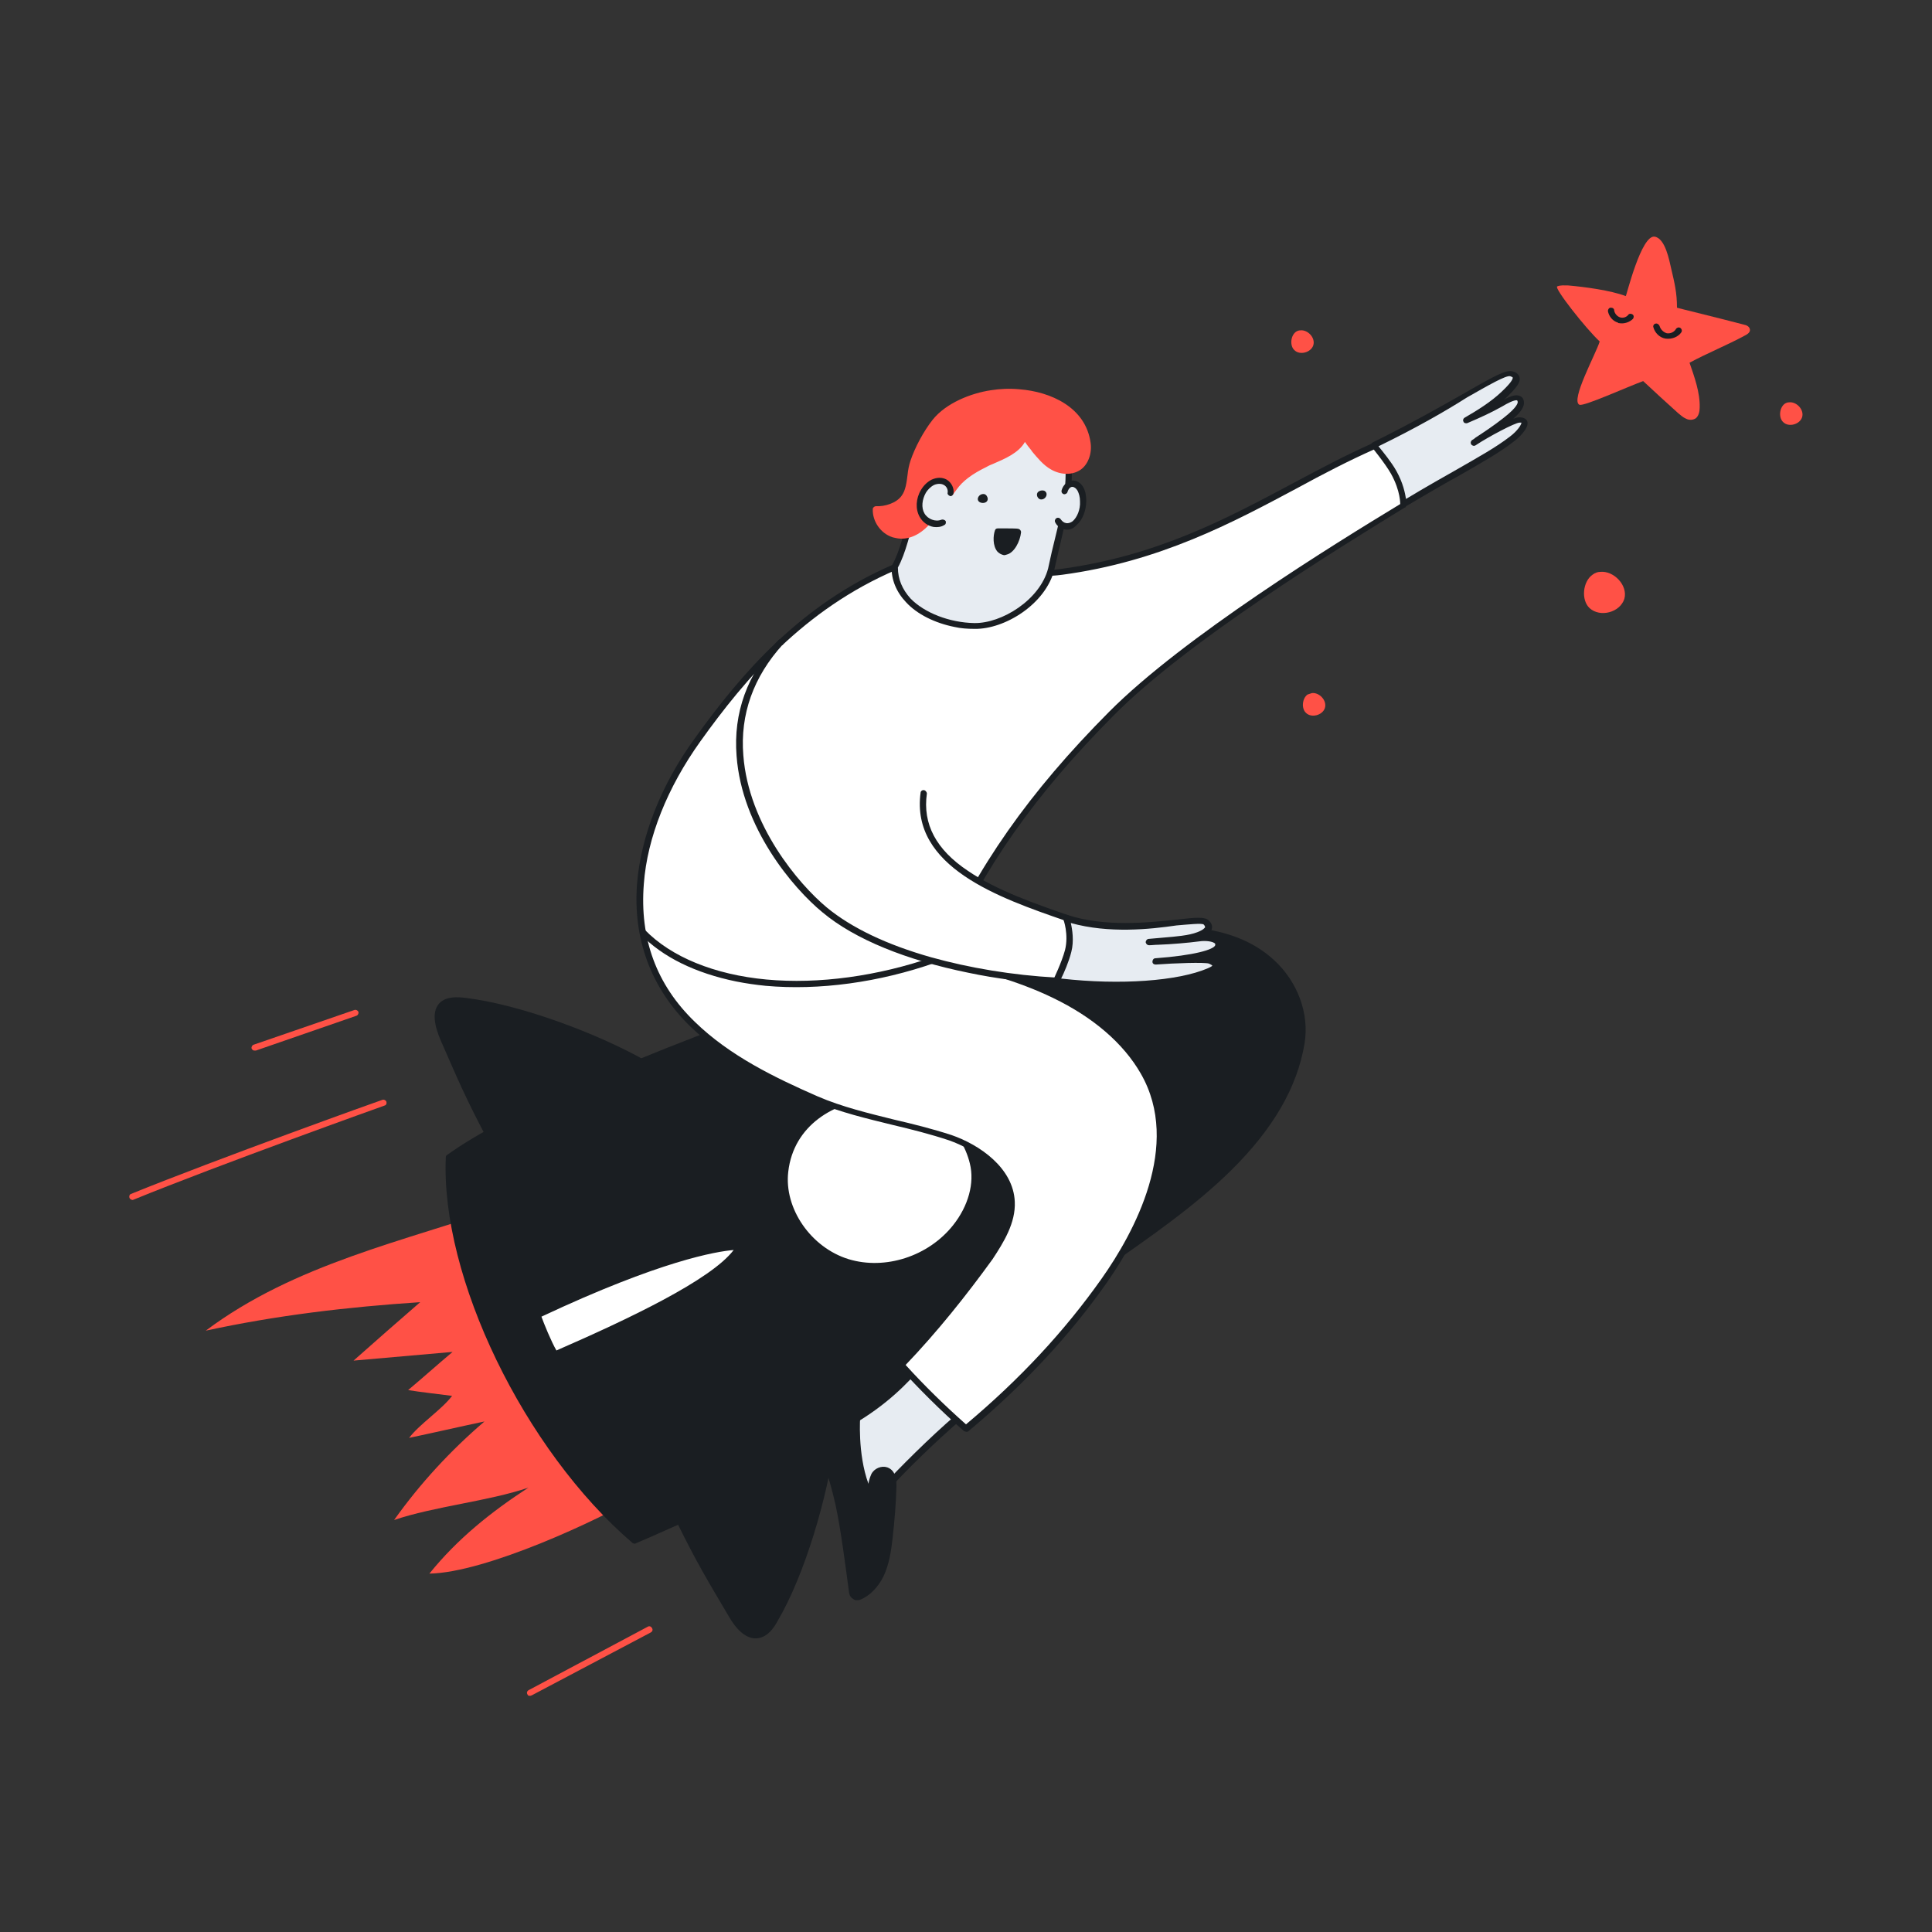 <?xml version="1.0" encoding="UTF-8"?> <!-- Generator: Adobe Illustrator 24.3.0, SVG Export Plug-In . SVG Version: 6.00 Build 0) --> <svg xmlns="http://www.w3.org/2000/svg" xmlns:xlink="http://www.w3.org/1999/xlink" id="Layer_1" x="0px" y="0px" viewBox="0 0 400 400" style="enable-background:new 0 0 400 400;" xml:space="preserve"><rect x="0" y="0" width="400" height="400" fill="#333333" stroke="none"/> <style type="text/css"> .st0{fill:#1A1E22;} .st1{fill:#FF5146;} .st2{fill:#FFFFFF;} .st3{fill:#E7ECF2;} </style> <g> <g> <path class="st0" d="M100.4,234.9c-4.1-7.8-5.7-11.6-9.2-19.6c-1.1-2.6-2.1-6.1,0.1-7.9c1.4-1.1,3.4-1,5.1-0.8 c11.4,1.4,27.1,7.3,37.1,12.9L100.4,234.9z"></path> <path class="st0" d="M140.3,315.5c3.9,7.9,6,11.4,10.5,19c1.4,2.5,3.7,5.3,6.5,4.6c1.7-0.4,2.9-2,3.7-3.5 c5.7-9.7,10.3-25.7,11.8-36.9L140.3,315.5z"></path> <path class="st1" d="M42.6,275.5c14.8-3.2,29.3-4.9,44.4-5.9c-4.6,4-9.2,8-13.8,12.1c6.8-0.6,13.6-1.2,20.5-1.8 c-3.1,2.6-6.1,5.3-9.2,7.9c2.3,0.4,6.9,0.9,9.1,1.2c-2.2,2.9-6.7,5.8-8.9,8.7c5.2-1.1,10.4-2.3,15.6-3.4c-7,6-13.3,12.8-18.7,20.4 c8.2-2.8,19.6-3.9,27.8-6.7c-7.7,5-14.7,10.6-20.5,17.8c11.7-0.2,35.1-11.1,44.1-16.4c2.2-1.3,1.6-7.9,2.2-10.5 c0.5-2.4-0.7-4.7-1.9-6.8c-4.1-6.9-8.4-13.5-13.1-19.9c-3.8-5.2-7.6-10.1-8.1-16.8c-0.2-2.6-1.2-5.7-3.7-6.3 c-1.1-0.3-2.3,0.1-3.4,0.5C83.6,257,61,261.7,42.6,275.5z"></path> <g> <path class="st0" d="M131.4,319c-21.7-18.6-39.6-54.1-38.5-79.4c20.3-14.6,81.9-36.6,103.9-41.7c11.6-2.7,23.5-4.6,35.4-5.3 c10.4-0.6,22.9-0.9,31.1,6.6c4.5,4.2,7.1,10.6,6.1,16.6c-3.8,23-29,37.6-46.6,50.1c-20.9,14.9-42.6,29-65.4,41 C149,311.4,131.4,319,131.4,319z"></path> <path class="st0" d="M131.3,319.6c-0.1,0-0.2-0.1-0.3-0.1c-22.5-19.3-39.8-55.1-38.7-79.9c0-0.2,0.1-0.4,0.3-0.5 c12.2-8.8,37.5-19.1,51.5-24.5c19.9-7.7,41.1-14.6,52.7-17.3c12.6-2.9,24.2-4.7,35.5-5.3c11.5-0.7,23.4-0.7,31.5,6.8 c4.9,4.5,7.3,11.1,6.3,17.2c-1.5,9.1-6.5,17.7-15.2,26.3c-7.5,7.4-16.9,13.9-25.1,19.6c-2.3,1.6-4.5,3.1-6.6,4.6 c-24.3,17.3-45.1,30.4-65.5,41c-8.4,4.4-25.9,12-26,12C131.6,319.6,131.4,319.6,131.3,319.6z M93.6,239.9 c-0.5,11.9,3.3,26.6,10.6,41.6c7.2,14.6,16.9,27.7,27.3,36.8c2.6-1.1,17.9-7.8,25.6-11.8c20.3-10.6,41.1-23.6,65.4-40.9 c2.1-1.5,4.3-3,6.6-4.6c8.2-5.7,17.5-12.1,24.9-19.4c8.5-8.4,13.3-16.8,14.8-25.7c0.9-5.7-1.3-11.8-5.9-16 c-7.8-7.2-19.4-7.1-30.6-6.5c-11.3,0.7-22.8,2.4-35.3,5.3c-11.5,2.7-32.6,9.6-52.5,17.3C130.7,221.1,105.8,231.3,93.6,239.9z"></path> </g> <g> <path class="st2" d="M153.1,258.1c-1.6,0-12.9,0.6-41.8,14.2c0,0,2.2,5.9,3.7,8.1C135.5,271.4,149.9,263.9,153.1,258.1z"></path> <path class="st0" d="M114.8,281c-0.2,0-0.3-0.1-0.4-0.3c-1.5-2.2-3.7-8-3.8-8.3c-0.1-0.3,0-0.6,0.3-0.8 c29.8-14,40.9-14.2,42.1-14.2c0.2,0,0.4,0.1,0.5,0.3c0.1,0.2,0.1,0.4,0,0.6c-2.9,5.3-14.4,12.1-38.4,22.6 C115.1,281,115,281,114.8,281z M112.1,272.6c0.5,1.4,2,5.1,3.1,7c14.9-6.5,32-14.6,36.7-20.8C148.3,259.1,136.8,261,112.1,272.6z "></path> </g> <g> <path class="st2" d="M162.5,242.6c-0.9,8.1,5,16.4,13,18.7c8,2.4,17.2-0.8,22.3-7.3c3-3.7,4.8-8.7,3.7-13.4 C196.8,221.3,164.8,222.8,162.5,242.6z"></path> <path class="st0" d="M177.1,262.4c-0.6-0.1-1.2-0.3-1.7-0.4c-4-1.2-7.7-3.9-10.2-7.5c-2.6-3.7-3.7-7.9-3.3-12l0,0 c1.2-10.5,10.4-15.7,19-16.2c4.7-0.3,9.4,0.8,13.1,3.1c4.2,2.5,7,6.4,8.1,11.1c1.1,4.4-0.3,9.6-3.8,13.9 C193.3,260.8,184.7,263.9,177.1,262.4z M163.2,242.6c-0.9,7.6,4.7,15.7,12.5,18.1c7.6,2.3,16.5-0.6,21.6-7 c3.2-4,4.5-8.8,3.5-12.8c-1.7-7.1-8.5-13.9-19.9-13.3C172.9,228,164.3,232.9,163.2,242.6L163.2,242.6z"></path> </g> </g> <g> <path class="st1" d="M361,67.2c0.6,0.1,1.2,0.4,1.3,1c0.1,0.6-0.5,1-1.1,1.3c-3.5,1.9-7.9,3.7-11.4,5.6c1,2.9,2.2,6.2,2.1,9.3 c0,0.8-0.2,1.7-0.8,2.2c-0.6,0.4-1.4,0.4-2,0.1c-0.7-0.3-1.2-0.8-1.7-1.2c-2-1.8-5.3-4.8-7.2-6.6c-3.3,1.2-12.3,5.3-13.2,4.9 c-1.9-0.9,3.4-10.5,4.2-13.1c-2.9-2.7-9.5-11.1-8.8-11.4c0.7-0.3,1.5-0.2,2.3-0.2c3.4,0.3,8.7,1,11.9,2.2c0.1,0.1,3.2-12.8,6-12.3 c2.2,0.4,3,4.9,3.4,6.6c0.7,3,1.2,5,1.2,8.1C347,63.7,356.1,65.9,361,67.2z"></path> <g> <path class="st0" d="M335.2,66.9c-0.1,0-0.2,0-0.2-0.1c-1.1-0.3-1.9-1.3-2.1-2.4c0-0.3,0.2-0.7,0.6-0.7c0.4,0,0.7,0.2,0.7,0.6 c0.1,0.6,0.6,1.2,1.2,1.4c0.6,0.2,1.3,0,1.7-0.5c0.2-0.3,0.6-0.3,0.9-0.1c0.3,0.2,0.3,0.6,0.1,0.9 C337.4,66.7,336.3,67.1,335.2,66.9z"></path> </g> <g> <path class="st0" d="M344.8,70.1c-1.2-0.2-2.2-1.2-2.5-2.4c-0.1-0.3,0.2-0.7,0.5-0.7c0.3-0.1,0.7,0.2,0.8,0.5 c0.2,0.7,0.8,1.3,1.5,1.5c0.7,0.1,1.5-0.2,1.9-0.9c0.2-0.3,0.6-0.4,0.9-0.2c0.3,0.2,0.4,0.6,0.2,0.9 C347.5,69.7,346.2,70.3,344.8,70.1C344.9,70.1,344.9,70.1,344.8,70.1z"></path> </g> </g> <g> <g> <path class="st3" d="M199.7,290.3c-3.4-2.3-6.2-5.4-8.3-8.9c-3.8,4.4-7.9,8.8-15.4,13.2c-0.6,3.7-0.3,7.4,0.9,11 c1.1,3.6,2.9,7,4.7,10.3c0-0.1,0-0.3,0.1-0.4c0.5-4,0.2-5.7,3-8.7c4.5-4.8,11.3-11.3,16.5-15.5 C200.6,291.1,200.1,290.5,199.7,290.3z"></path> <path class="st0" d="M181.4,316.5c-0.2,0-0.3-0.2-0.4-0.3c-1.8-3.2-3.6-6.7-4.8-10.4c-1.2-3.7-1.5-7.5-0.9-11.3 c0-0.2,0.1-0.3,0.3-0.4c7.6-4.4,11.7-8.8,15.3-13c0.1-0.2,0.3-0.2,0.5-0.2c0.2,0,0.4,0.1,0.5,0.3c2,3.4,4.8,6.4,8.1,8.7l0,0 c0.2,0.2,0.5,0.4,0.8,0.6c0.2,0.2,0.4,0.3,0.5,0.4c0.2,0.1,0.3,0.3,0.3,0.5c0,0.2-0.1,0.4-0.2,0.5c-5.2,4.2-12,10.7-16.4,15.4 c-2.2,2.3-2.3,3.8-2.6,6.5c-0.1,0.5-0.1,1.1-0.2,1.8l-0.1,0.4c0,0.3-0.2,0.5-0.5,0.5C181.5,316.5,181.5,316.5,181.4,316.5z M176.5,295c-0.5,3.5-0.2,7,0.9,10.4c0.9,2.9,2.3,5.7,3.7,8.4c0-0.1,0-0.1,0-0.2c0.3-2.8,0.5-4.6,2.9-7.3 c4.3-4.5,10.7-10.8,15.9-15c-0.2-0.2-0.5-0.4-0.6-0.5l0,0c-3.2-2.2-6-5-8-8.3C187.8,286.5,183.7,290.8,176.5,295z"></path> </g> <g> <path class="st2" d="M219.7,118.3c28.3-3.9,45.8-17.8,64.7-26c10,0.5,6.1,12.3,6.1,12.3c-15.3,9.4-45.4,28.1-60.4,43.2 c-16.1,16.2-27.3,31.9-35.3,50.5c8,2.1,16.1,4.2,23.6,7.8c7.5,3.6,14.3,8.9,18.5,16c8,13.9,0.3,31.1-8.1,43.1 c-8.1,11.6-17.7,21.6-28.6,30.7c-4.7-4.1-9.2-8.5-13.4-13.2c6.6-7,12.7-14.5,18.2-22.4c2.4-3.5,4.7-7.3,4.5-11.5 c-0.3-6.4-6.5-11.1-12.6-13.2c-9.2-3.1-18.8-4.2-27.8-8c-9.2-4-18.4-8.5-25.6-15.5c-17.4-16.9-11.7-41.1,1.1-58.9 c7.8-10.9,20.2-26.9,40.8-35.7C192.8,114.1,208.6,119.8,219.7,118.3z"></path> <path class="st0" d="M199.9,296.4c-0.1,0-0.2-0.1-0.3-0.1c-4.8-4.2-9.3-8.7-13.4-13.2c-0.2-0.2-0.2-0.6,0-0.9 c6.6-6.9,12.7-14.5,18.1-22.3c2.2-3.3,4.6-7.1,4.4-11.1c-0.3-6.4-6.8-10.8-12.2-12.7c-3.9-1.3-7.9-2.3-11.7-3.2 c-5.3-1.3-10.8-2.6-16.1-4.8c-9-3.9-18.4-8.5-25.8-15.6c-8.1-7.9-11.9-18.1-11-29.6c0.8-9.8,5-20.5,12-30.1 c9.4-13.1,21.7-27.6,41-35.9c4.3-1.8,10.9-0.9,17.9,0c5.8,0.8,11.8,1.6,16.8,0.9l0.1,0.6l-0.1-0.6c20-2.7,34.3-10.4,48.2-17.8 c5.6-3,10.9-5.8,16.3-8.2c0.1,0,0.2-0.1,0.3-0.1c2.8,0.1,4.8,1.1,6.1,2.9c2.7,3.8,0.7,9.9,0.6,10.2c0,0.1-0.1,0.3-0.3,0.3 c-13.5,8.3-45,27.6-60.3,43.1c-16.2,16.3-27,31.6-34.9,49.7c7.7,2,15.7,4.1,23,7.6c8.5,4.1,15,9.7,18.7,16.2 c8.9,15.4-1.3,34-8.1,43.8c-7.8,11.1-17.2,21.2-28.8,30.9C200.3,296.4,200.1,296.5,199.9,296.4z M187.5,282.6 c3.9,4.3,8.1,8.4,12.5,12.3c11.2-9.4,20.4-19.3,28.1-30.2c6.7-9.5,16.6-27.6,8.1-42.4c-3.6-6.3-9.9-11.7-18.2-15.7 c-7.4-3.6-15.6-5.7-23.5-7.7c-0.2,0-0.3-0.2-0.4-0.3c-0.1-0.2-0.1-0.4,0-0.5c8-18.5,19-34.1,35.5-50.7 c15.4-15.5,46.7-34.8,60.4-43.1c0.3-1.1,1.6-5.9-0.5-8.9c-1-1.4-2.6-2.2-4.9-2.4c-5.4,2.4-10.6,5.1-16.1,8.1 c-13.3,7.1-28.4,15.2-48.6,17.9c-5.2,0.7-11.3-0.1-17.2-0.9c-6.8-0.9-13.3-1.8-17.2-0.1c-19.1,8.2-31.2,22.5-40.5,35.5 c-6.8,9.5-11,19.9-11.7,29.5c-0.9,11.3,2.6,20.9,10.6,28.6c7.2,7,16.5,11.5,25.4,15.4c5.1,2.2,10.6,3.5,15.8,4.8 c3.9,0.9,7.9,1.9,11.9,3.2c5.8,2,12.8,6.8,13.1,13.8c0.2,4.4-2.3,8.4-4.6,11.9C200,268.3,194,275.8,187.5,282.6z"></path> </g> <g> <path class="st0" d="M177.6,293.1c0,0-0.7,9.4,2.6,16.2c0.4-1.7,0.4-2.8,1-3.9c0.5-0.9,1.5-1.4,2.5-1.1c1.3,0.5,1.5,2,1.4,3.3 c-0.1,3.5-0.4,7.1-0.8,10.6c-0.3,2.6-0.7,5.3-1.9,7.7c-1,1.9-2.5,3.7-4.5,4.6c-0.7,0.3-1.5-0.1-1.6-0.8 c-0.7-5.5-1.7-13.2-2.8-18.3c-1.4-6-2.5-8.7-3.7-13.1C170.4,296.1,177.2,293.4,177.6,293.1z"></path> <path class="st0" d="M177.2,331.3c-0.2,0-0.3-0.1-0.5-0.2c-0.5-0.3-0.8-0.7-0.9-1.3c-0.7-5.2-1.7-13.1-2.8-18.2 c-0.8-3.6-1.6-6-2.3-8.4c-0.5-1.5-0.9-3-1.4-4.7c0-0.1,0-0.2,0-0.3c0.4-1.9,3.8-3.8,7.1-5.3c0.3-0.1,0.6-0.3,0.7-0.3 c0.2-0.2,0.5-0.2,0.7,0c0.2,0.1,0.3,0.4,0.3,0.6c0,0.1-0.6,7.7,1.7,14c0.1-0.7,0.3-1.3,0.6-2c0.6-1.2,2.1-1.8,3.3-1.4 c2,0.7,1.9,3.2,1.9,4c-0.1,3.6-0.4,7.1-0.8,10.7c-0.3,2.6-0.7,5.4-1.9,7.9c-1.1,2.2-2.8,4-4.8,4.8 C177.9,331.3,177.5,331.3,177.2,331.3z M170.6,298.4c0.4,1.6,0.9,3,1.3,4.5c0.7,2.4,1.5,4.8,2.3,8.5c1.2,5.2,2.2,13.1,2.8,18.4 c0,0.2,0.1,0.3,0.2,0.3c0.1,0.1,0.3,0.1,0.4,0c1.7-0.8,3.2-2.3,4.2-4.3c1.1-2.3,1.5-5,1.8-7.4c0.4-3.5,0.7-7.1,0.8-10.6 c0-1.6-0.3-2.5-1-2.7c-0.7-0.2-1.4,0.1-1.8,0.8c-0.3,0.6-0.4,1.2-0.6,2c-0.1,0.5-0.2,1-0.4,1.7c-0.1,0.3-0.3,0.4-0.6,0.5 c-0.3,0-0.5-0.1-0.6-0.4c-2.7-5.6-2.8-12.7-2.7-15.5C175.2,294.9,171.1,296.9,170.6,298.4z"></path> </g> <g> <g> <path class="st3" d="M217.6,117.8c-1.8,7.1-10.2,11.9-15.9,11.8c-7.8-0.2-16.8-4.6-16.5-12.3c5.6-9.9,4.5-37.2,23.2-35.9 c7.3,0.5,12.1,6.3,12.7,13.9C221.8,102.9,219.5,108.9,217.6,117.8z"></path> <path class="st0" d="M197.6,129.8c-4-0.8-7.7-2.6-10-5.1c-2-2.1-3.1-4.7-3-7.4c0-0.1,0-0.2,0.1-0.3c1.6-2.8,2.6-7.1,3.7-11.7 c2.8-11.3,6.2-25.5,20.1-24.5c7.3,0.5,12.6,6.3,13.3,14.4c0.5,5.7-0.7,10.5-2,16.2c-0.5,2.1-1,4.2-1.5,6.5c0,0,0,0,0,0 c-1.8,7.2-10.3,12.4-16.5,12.3C200.3,130.2,198.9,130.1,197.6,129.8z M185.9,117.5c0,2.4,0.9,4.5,2.6,6.4c2.9,3,8.1,5,13.2,5.1 c5.7,0.1,13.6-4.8,15.3-11.3c0.5-2.4,1-4.5,1.5-6.5c1.4-5.8,2.5-10.3,2-15.8c-0.7-7.6-5.4-12.8-12.1-13.3 c-12.8-0.9-15.9,12.1-18.7,23.5C188.5,110.2,187.5,114.6,185.9,117.5z M217.6,117.8L217.6,117.8L217.6,117.8z"></path> </g> <g> <path class="st0" d="M203.8,102.3c0.4,0.1,0.7,0.6,0.7,1c0,0.8-1,1-1.6,0.7C201.9,103.5,202.7,102.1,203.8,102.3 C203.7,102.3,203.8,102.3,203.8,102.3z"></path> <path class="st0" d="M215.5,103.4c-0.4,0-0.8-0.5-0.8-0.9c-0.1-0.8,0.9-1.1,1.5-0.9C217.2,102.1,216.5,103.5,215.5,103.4 C215.6,103.4,215.4,103.4,215.5,103.4z"></path> </g> <g> <path class="st0" d="M207,113.8c-0.8-0.9-0.7-2.7-0.4-3.8c1.5,0,4.2,0,4.2,0.1C210.5,112.7,208.4,115.5,207,113.8z"></path> <path class="st0" d="M207.7,114.9c-0.4-0.1-0.8-0.3-1.2-0.7c0,0,0,0,0,0c-1-1.2-0.9-3.3-0.5-4.4c0.1-0.3,0.3-0.4,0.6-0.4 c0.3,0,0.7,0,1,0c3.1,0,3.3,0,3.6,0.3c0.1,0.1,0.2,0.3,0.2,0.5c-0.2,1.9-1.4,4.2-2.9,4.6C208.2,114.9,207.9,115,207.7,114.9z M207.5,113.4c0.3,0.4,0.5,0.3,0.7,0.3c0.7-0.2,1.6-1.5,1.9-3c-0.6,0-1.7,0-2.4,0c-0.2,0-0.4,0-0.6,0 C206.9,111.6,207,112.8,207.5,113.4L207.5,113.4z"></path> </g> <g> <path class="st1" d="M210.9,81.1c-2-0.2-4-0.1-5.8,0.2c-4,0.7-8.9,2.6-11.6,5.9c-1.8,2.3-3.6,5.5-4.5,8.3 c-0.7,2.3-0.5,5.4-1.9,7.4c-1.2,1.8-3.8,2.6-5.9,2.5c-0.1,2.3,1.4,4.5,3.5,5.2c2.8,1,5.2-0.5,7-2.5c2-2.3,3.9-4.7,5.7-7.2 c1.5-2.1,4-3.6,6.3-4.8c2.9-1.4,7.7-2.8,8.4-6.6c-0.2,1.2,1.3,2.8,1.9,3.6c1.1,1.3,2.2,2.6,3.7,3.5c1.7,1,3.9,1.2,5.5,0 c1.5-1.1,2-3.1,1.8-4.9C224.1,84.8,217.4,81.6,210.9,81.1z"></path> <path class="st1" d="M185.5,111.4c-0.3-0.1-0.6-0.1-0.8-0.2c-2.4-0.8-4.1-3.3-4-5.8c0-0.2,0.1-0.3,0.2-0.4 c0.1-0.1,0.3-0.2,0.5-0.2c1.7,0.1,4.2-0.6,5.3-2.2c0.8-1.1,1-2.7,1.2-4.3c0.1-1,0.3-2,0.6-2.9c0.9-2.7,2.7-6.1,4.6-8.5 c2.8-3.5,8-5.5,12-6.1c1.9-0.3,3.9-0.4,6-0.2l0,0c6.4,0.5,13.7,3.7,14.7,11.1c0.3,2.2-0.5,4.4-2,5.5c-1.7,1.2-4.1,1.2-6.2,0 c-1.6-0.9-2.8-2.4-3.9-3.7c-0.1-0.1-0.1-0.2-0.2-0.3c-0.4-0.5-0.9-1.1-1.3-1.7c-1.3,2.3-4.2,3.5-6.5,4.5c-0.5,0.2-1,0.4-1.5,0.7 c-2.9,1.4-4.9,2.9-6.1,4.6c-1.8,2.5-3.7,5-5.7,7.3C190.3,110.9,187.8,111.9,185.5,111.4z M182,106c0.2,1.8,1.4,3.4,3.1,4 c2.7,1,4.9-0.7,6.3-2.3c2-2.3,3.9-4.7,5.7-7.2c1.3-1.9,3.5-3.5,6.6-5c0.5-0.2,1-0.4,1.5-0.7c2.8-1.2,6-2.6,6.5-5.5l0,0l0,0 c0.1-0.3,0.4-0.6,0.7-0.5c0.4,0.1,0.6,0.4,0.5,0.7c-0.1,0.8,1,2.1,1.6,2.8c0.1,0.1,0.2,0.2,0.2,0.3c1,1.3,2.1,2.5,3.5,3.3 c1.4,0.8,3.4,1.1,4.8,0.1c1.2-0.9,1.8-2.6,1.5-4.3c-0.9-6.6-7.6-9.5-13.6-10l0,0c-1.9-0.2-3.9-0.1-5.6,0.2 c-3.7,0.6-8.6,2.5-11.2,5.7c-1.9,2.3-3.6,5.5-4.4,8.1c-0.3,0.8-0.4,1.7-0.5,2.7c-0.2,1.7-0.5,3.5-1.5,4.8 C186.5,105,184,105.9,182,106z"></path> </g> <g> <path class="st3" d="M196.9,102.1c0.2-0.9-0.3-1.8-1.1-2.2c-0.8-0.4-1.7-0.4-2.5,0c-0.8,0.4-1.5,1.1-2,1.8 c-0.9,1.5-1.1,3.5-0.3,5c0.8,1.5,2.7,2.3,4.3,1.6c0,0,1.5-0.2,2.1-2.7C198.1,103.2,196.9,102.1,196.9,102.1z"></path> <g> <path class="st0" d="M193.3,109.1c-1.2-0.2-2.3-1-2.9-2.1c-0.9-1.6-0.8-3.8,0.3-5.6c0.6-1,1.4-1.7,2.2-2.1 c1.1-0.5,2.2-0.5,3.1,0c1,0.6,1.6,1.8,1.4,2.9c-0.1,0.3-0.4,0.6-0.7,0.5c-0.3-0.1-0.6-0.4-0.5-0.7c0.1-0.6-0.2-1.3-0.8-1.6 c-0.5-0.3-1.3-0.3-2,0c-0.8,0.4-1.4,1.1-1.7,1.6c-0.8,1.4-1,3.1-0.3,4.3c0.7,1.2,2.3,1.8,3.5,1.3c0.3-0.1,0.7,0,0.9,0.3 c0.1,0.3,0,0.7-0.3,0.8C194.9,109.1,194.1,109.2,193.3,109.1z"></path> </g> </g> <g> <path class="st3" d="M220.4,101.7c0.3-0.9,0.9-1.5,1.6-1.5c0.7,0,1.3,0.4,1.7,1.1c0.4,0.7,0.6,1.6,0.6,2.5 c0,1.7-0.6,3.6-1.8,4.6c-1.1,1-2.7,0.8-3.5-0.5c0,0-0.9-0.8-0.3-3.4C219.3,102.2,220.4,101.7,220.4,101.7z"></path> <g> <path class="st0" d="M220.4,109.6c-0.8-0.2-1.5-0.6-1.9-1.4c-0.2-0.3-0.1-0.7,0.2-0.9c0.3-0.2,0.7-0.1,0.9,0.2 c0.3,0.4,0.6,0.7,1.1,0.8c0.5,0.1,1-0.1,1.4-0.4c0.9-0.8,1.6-2.4,1.5-4.1c0-0.9-0.2-1.6-0.5-2.2c-0.3-0.5-0.7-0.8-1.1-0.8 c-0.4,0-0.8,0.4-1,1.1c-0.1,0.3-0.5,0.5-0.8,0.4c-0.3-0.1-0.5-0.4-0.4-0.8c0.3-1.1,1.2-1.9,2.2-2c0.9-0.1,1.8,0.5,2.3,1.4 c0.5,0.9,0.6,2,0.6,2.8c0,2-0.8,4-2,5C222.2,109.5,221.3,109.8,220.4,109.6C220.4,109.6,220.4,109.6,220.4,109.6z"></path> </g> </g> </g> <g> <path class="st0" d="M152.4,203.2c-8.3-1.7-15.2-5-19.8-9.8c-0.2-0.3-0.2-0.7,0-0.9c0.3-0.2,0.7-0.2,0.9,0 c5.4,5.6,14.4,9.3,25.2,10.3c10.8,1,23.1-0.7,34.6-4.7c0.3-0.1,0.7,0.1,0.8,0.4c0.1,0.3-0.1,0.7-0.4,0.8 c-11.7,4.1-24.1,5.8-35.2,4.8C156.5,203.9,154.4,203.6,152.4,203.2z"></path> </g> <path class="st2" d="M161.5,133.1c-18.9,20.9-1.9,46.2,9.2,55.4c11.1,9.2,31.1,13.7,48,14.7c3.3-1.6,4.4-9,2.1-13 c-14.3-4.9-31.7-11.2-29.7-25.9L161.5,133.1z"></path> <g> <path class="st0" d="M200.5,201.4c-12.8-2.6-23.5-6.9-30.2-12.5c-6.1-5-16.7-17.5-17.8-32.4c-0.7-8.9,2.2-16.9,8.6-23.9 c0.2-0.3,0.6-0.3,0.9-0.1c0.3,0.2,0.3,0.6,0.1,0.9c-6.1,6.7-8.9,14.5-8.2,23c1.1,14.4,11.4,26.6,17.3,31.5 c5.1,4.2,12.4,7.7,21.6,10.3c7.9,2.2,16.8,3.7,25.9,4.2c1-0.5,1.8-1.7,2.3-3.4c0.9-2.8,0.7-6.2-0.5-8.4 c-13.6-4.7-32-11.1-29.9-26.5c0-0.3,0.4-0.6,0.7-0.5c0.3,0,0.6,0.4,0.6,0.7c-0.9,6.3,1.9,11.6,8.5,16c6,4.1,14.2,6.9,20.8,9.2 c0.1,0.1,0.3,0.2,0.4,0.3c1.4,2.5,1.7,6.4,0.7,9.6c-0.6,2-1.7,3.5-3.1,4.2c-0.1,0.1-0.2,0.1-0.3,0.1 C212.3,203.4,206.2,202.6,200.5,201.4z"></path> </g> <g> <path class="st3" d="M284.4,92.2c17.3-8.5,26.5-15.4,28.6-14.7c1.8,0.6,0.8,2-1.5,4.2c-2.2,2.1-5.1,3.9-7.9,5.5 c2.8-1.1,4.7-2.1,7.3-3.5c1.8-1,3.7-2,4-0.5c0.5,2.1-7.4,7.1-9.8,8.6c2.3-1.5,8.1-4.8,9.4-4.8c2.4-0.1,0.3,2.7-1.6,4.1 c-5,3.8-10.7,6.3-22.5,13.5c0,0,0.1-2.9-2-6.6C287.2,95.5,284.4,92.2,284.4,92.2z"></path> <path class="st0" d="M290.4,105.1c-0.1,0-0.1,0-0.2-0.1c-0.2-0.1-0.3-0.3-0.3-0.6c0,0,0.1-2.7-1.9-6.3c-1.3-2.3-4-5.5-4-5.6 c-0.1-0.1-0.2-0.3-0.1-0.5c0-0.2,0.2-0.3,0.3-0.4c8.1-4,14.4-7.6,19-10.2c6.4-3.7,8.7-4.9,10-4.5c0.8,0.2,1.2,0.6,1.4,1.2 c0.3,1.1-0.8,2.3-2.6,4.1c-0.2,0.2-0.4,0.4-0.7,0.6c1.4-0.8,2.6-1.2,3.4-0.8c0.3,0.1,0.7,0.4,0.8,1.1c0.2,1-0.6,2.2-2.2,3.6 c0.5-0.2,0.9-0.3,1.2-0.3c1.1,0,1.5,0.4,1.7,0.8c0.5,1.4-1.9,3.6-2.9,4.3c-3,2.3-6.4,4.2-10.9,6.8c-3.1,1.7-6.9,3.9-11.6,6.7 C290.7,105.2,290.5,105.2,290.4,105.1z M285.4,92.4c0.9,1.1,2.7,3.3,3.7,5.1c1.4,2.5,1.8,4.6,2,5.8c4.3-2.6,7.9-4.6,10.7-6.2 c4.5-2.6,7.8-4.4,10.8-6.7c1.6-1.2,2.4-2.5,2.4-2.9c-0.1,0-0.2,0-0.4,0c-0.9,0-6.4,2.9-9.1,4.7c0,0,0,0,0,0 c-0.3,0.2-0.7,0.1-0.9-0.2c-0.2-0.3-0.1-0.7,0.2-0.9c0,0,0,0,0,0c0.2-0.1,0.5-0.3,0.7-0.5c1.4-0.9,3.8-2.5,5.7-4 c3.1-2.4,3.1-3.3,3-3.5c0-0.1-0.1-0.2-0.1-0.2c-0.5-0.2-2.2,0.7-3,1.2c-2.5,1.4-4.5,2.3-7.3,3.5c-0.3,0.1-0.7,0-0.8-0.3 c-0.2-0.3,0-0.7,0.2-0.8c2.6-1.5,5.5-3.3,7.7-5.4c2-1.9,2.3-2.6,2.3-2.9c0-0.1-0.2-0.2-0.5-0.3c-0.8-0.3-4.6,1.9-9,4.4 C299.3,85.1,293.2,88.6,285.4,92.4z"></path> </g> <g> <path class="st3" d="M220.7,190.1c12.6,4.1,27.6-0.6,29.1,1c1.3,1.4-0.5,2.2-1.5,2.6c-2.9,1.1-7.3,1-10.3,1.5 c2.7-0.2,7.4-0.4,10.3-0.8c1.6-0.2,4.5,0.1,4,1.6c-0.7,2.1-10.2,2.9-13,3.1c2.8-0.2,10.1-0.6,11.3-0.1c1.6,0.6,1.5,1.3-0.3,2.1 c-5.8,2.5-17.7,3.7-31.6,2.1c0,0,1.8-3.5,2.5-6.2C222,193.5,220.7,190.1,220.7,190.1z"></path> <path class="st0" d="M218.5,203.7c-0.2,0-0.3-0.2-0.4-0.3c-0.1-0.2-0.1-0.4,0-0.6c0,0,1.7-3.5,2.4-6.1c0.8-3.2-0.3-6.4-0.4-6.4 c-0.1-0.2,0-0.5,0.1-0.7c0.2-0.2,0.4-0.2,0.7-0.2c7.9,2.6,16.8,1.6,22.7,1c4.2-0.5,5.9-0.6,6.7,0.2c0.7,0.7,0.7,1.3,0.6,1.7 c-0.1,0.5-0.5,0.9-1,1.3c1.1,0.1,2.2,0.4,2.7,1c0.4,0.4,0.5,0.9,0.3,1.5c-0.3,0.8-1.3,1.4-3.2,2c0.5,0,0.8,0.1,1.1,0.2 c0.4,0.1,1.5,0.6,1.5,1.5c0,0.9-1,1.5-1.8,1.8C243.9,204.4,231.4,205.2,218.5,203.7C218.6,203.7,218.5,203.7,218.5,203.7z M221.7,191.1c0.3,1.3,0.7,3.7,0.1,6c-0.5,2-1.5,4.3-2.1,5.5c12.3,1.4,24.2,0.5,30.3-2.1c0.7-0.3,1-0.5,1-0.6 c-0.1-0.1-0.3-0.2-0.7-0.4c-0.9-0.3-7.1-0.1-11,0.2c0,0,0,0,0,0l0,0c-0.4,0-0.7-0.2-0.7-0.6c0-0.3,0.2-0.7,0.6-0.7l0,0 c0,0,0,0,0,0c0,0,0,0,0,0c8.1-0.6,12.1-1.8,12.4-2.7c0-0.1,0-0.2,0-0.3c-0.4-0.5-2-0.7-3.3-0.5c-2.3,0.3-5.7,0.6-8.5,0.7 c-0.7,0-1.3,0.1-1.9,0.1c-0.3,0-0.6-0.2-0.7-0.6c0-0.3,0.2-0.6,0.5-0.7c1-0.1,2.1-0.2,3.4-0.3c2.3-0.2,5-0.4,6.8-1.1 c1.3-0.5,1.5-0.9,1.6-1c0-0.2-0.1-0.4-0.3-0.6c-0.4-0.3-3.2,0-5.6,0.2C238.1,192.4,229.6,193.3,221.7,191.1z"></path> </g> </g> <g> <g> <path class="st1" d="M109.6,351.1c-0.2,0-0.3-0.1-0.4-0.3c-0.2-0.3-0.1-0.7,0.3-0.9l24.6-13.1c0.3-0.2,0.7-0.1,0.9,0.3 c0.2,0.3,0.1,0.7-0.3,0.9L110.1,351C109.9,351.1,109.8,351.1,109.6,351.1z"></path> </g> <g> <path class="st1" d="M27.3,248.4c-0.2,0-0.4-0.2-0.5-0.4c-0.1-0.3,0-0.7,0.3-0.8c17.7-7.2,51.7-19.4,52.1-19.5 c0.3-0.1,0.7,0.1,0.8,0.4c0.1,0.3,0,0.7-0.4,0.8c-0.3,0.1-34.4,12.3-52,19.5C27.5,248.4,27.4,248.5,27.3,248.4z"></path> </g> <g> <path class="st1" d="M52.6,217.5c-0.2,0-0.4-0.2-0.5-0.4c-0.1-0.3,0.1-0.7,0.4-0.8l20.9-7.2c0.3-0.1,0.7,0.1,0.8,0.4 c0.1,0.3-0.1,0.7-0.4,0.8L53,217.5C52.9,217.5,52.8,217.5,52.6,217.5z"></path> </g> </g> <g> <path class="st1" d="M331.3,118.4c2.8-0.3,5.8,2.8,5,5.6c-0.9,2.8-5,3.9-7.2,1.9c-1.8-1.7-1.4-5.5,0.6-6.9 C330.2,118.6,330.8,118.4,331.3,118.4z"></path> <path class="st1" d="M269.2,68.4c1.5-0.2,3.2,1.5,2.7,3.1c-0.5,1.5-2.8,2.1-3.9,1c-1-0.9-0.8-3,0.3-3.8 C268.6,68.5,268.9,68.4,269.2,68.4z"></path> <path class="st1" d="M271.6,143.5c1.5-0.2,3.2,1.5,2.7,3.1c-0.5,1.5-2.8,2.1-3.9,1c-1-0.9-0.8-3,0.3-3.8 C271,143.7,271.3,143.6,271.6,143.5z"></path> <path class="st1" d="M370.4,83.3c1.5-0.2,3.2,1.5,2.7,3.1c-0.5,1.5-2.8,2.1-3.9,1c-1-0.9-0.8-3,0.3-3.8 C369.8,83.4,370.1,83.3,370.4,83.3z"></path> </g> </g> </svg> 